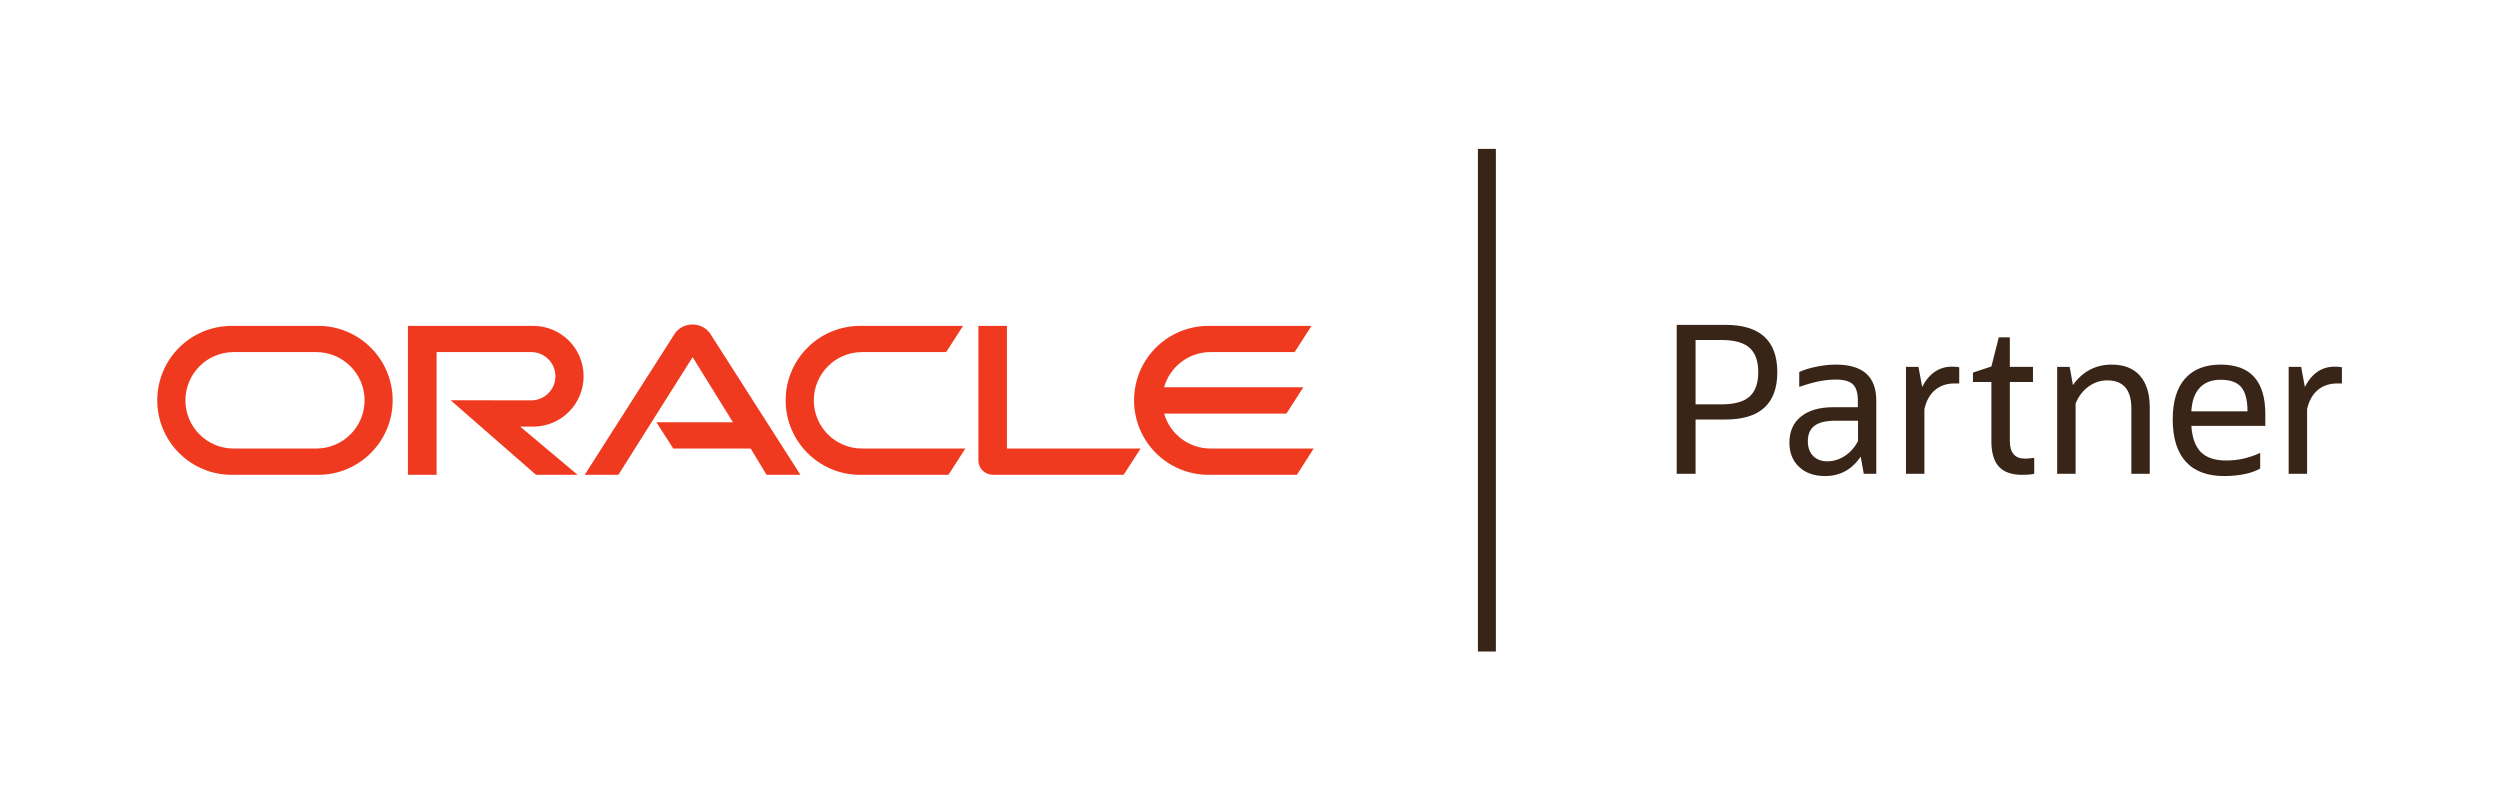 <svg width="232" height="75" viewBox="0 0 232 75" fill="none" xmlns="http://www.w3.org/2000/svg">
<path d="M138.817 60.46H137.15V13.817H138.817V60.46Z" fill="#392518"/>
<path d="M112.332 41.624C110.287 41.624 108.566 40.249 108.031 38.381H119.38L120.953 35.938H108.031C108.55 34.061 110.287 32.674 112.332 32.674H120.145L121.705 30.242H112.154C108.331 30.242 105.241 33.335 105.241 37.152C105.241 40.965 108.331 44.064 112.154 44.064H120.351L121.909 41.624H112.332ZM79.819 44.064C76.004 44.064 72.909 40.965 72.909 37.152C72.909 33.335 76.004 30.242 79.819 30.242H89.369L87.806 32.674H79.994C77.527 32.674 75.522 34.685 75.522 37.152C75.522 39.624 77.527 41.624 79.994 41.624H89.581L88.016 44.064H79.819ZM29.351 41.624C31.823 41.624 33.833 39.624 33.833 37.152C33.833 34.685 31.823 32.674 29.351 32.674H21.679C19.213 32.674 17.207 34.685 17.207 37.152C17.207 39.624 19.213 41.624 21.679 41.624H29.351ZM21.507 44.064C17.684 44.064 14.593 40.965 14.593 37.152C14.593 33.335 17.684 30.242 21.507 30.242H29.53C33.348 30.242 36.438 33.335 36.438 37.152C36.438 40.965 33.348 44.064 29.53 44.064H21.507ZM49.482 39.59C52.075 39.59 54.158 37.49 54.158 34.916C54.158 32.338 52.075 30.242 49.482 30.242H37.856V44.064H40.516V32.674H49.31C50.537 32.674 51.544 33.681 51.544 34.916C51.544 36.147 50.537 37.152 49.31 37.152L41.82 37.144L49.743 44.064H53.603L48.274 39.59H49.482ZM93.444 41.624V30.243H90.794V42.733C90.794 43.085 90.929 43.408 91.179 43.667C91.443 43.913 91.794 44.062 92.15 44.062H104.273L105.849 41.624H93.444ZM60.916 39.188H68.018L64.276 33.142L57.385 44.064H54.259L62.619 30.959C62.986 30.426 63.599 30.113 64.276 30.113C64.917 30.113 65.521 30.418 65.886 30.931L74.281 44.064H71.138L69.662 41.623H62.479L60.916 39.188Z" fill="#F03A1F"/>
<path d="M159.762 31.553H157.349V37.523H159.762C160.954 37.523 161.82 37.283 162.358 36.801C162.897 36.319 163.166 35.565 163.166 34.539C163.166 33.512 162.897 32.758 162.358 32.276C161.82 31.794 160.954 31.553 159.762 31.553ZM155.6 43.968V30.147H160.125C163.33 30.147 164.934 31.611 164.934 34.539C164.934 37.466 163.33 38.931 160.125 38.931H157.349V43.968H155.6Z" fill="#392518"/>
<path d="M169.574 42.809C170.157 42.809 170.701 42.64 171.209 42.305C171.715 41.97 172.122 41.511 172.425 40.927V39.044H170.297C169.434 39.044 168.798 39.2 168.386 39.511C167.973 39.822 167.767 40.3 167.767 40.945C167.767 41.516 167.929 41.97 168.251 42.305C168.577 42.64 169.017 42.809 169.574 42.809ZM172.958 43.968L172.673 42.371C171.861 43.576 170.758 44.178 169.363 44.178C168.362 44.178 167.562 43.895 166.959 43.332C166.357 42.768 166.057 42.017 166.057 41.079C166.057 40.04 166.414 39.232 167.131 38.655C167.847 38.078 168.845 37.79 170.126 37.79H172.407V37.163C172.407 36.453 172.25 35.952 171.941 35.66C171.63 35.368 171.101 35.223 170.354 35.223C169.871 35.223 169.357 35.277 168.813 35.384C168.267 35.492 167.653 35.667 166.969 35.907V34.52C167.451 34.305 168.002 34.137 168.623 34.016C169.245 33.895 169.827 33.835 170.371 33.835C172.869 33.835 174.118 34.944 174.118 37.163V43.968H172.958Z" fill="#392518"/>
<path d="M176.874 43.968V34.044H178.034L178.377 35.908C179.023 34.652 179.949 34.025 181.151 34.025C181.406 34.025 181.627 34.044 181.817 34.082V35.585H181.381C180.658 35.585 180.055 35.788 179.575 36.193C179.091 36.599 178.762 37.188 178.585 37.961V43.968H176.874Z" fill="#392518"/>
<path d="M184.801 40.945V35.452H183.091V34.577L184.801 34.007L185.487 31.306H186.513V34.044H188.661V35.452H186.513V40.927C186.513 42.017 186.981 42.561 187.92 42.561C188.073 42.561 188.221 42.552 188.367 42.534C188.513 42.514 188.649 42.499 188.776 42.486V43.968C188.599 44.007 188.417 44.033 188.235 44.044C188.051 44.057 187.857 44.064 187.655 44.064C186.679 44.064 185.96 43.81 185.496 43.303C185.033 42.797 184.801 42.011 184.801 40.945Z" fill="#392518"/>
<path d="M190.905 43.968V34.044H192.065L192.368 35.737C192.788 35.128 193.301 34.659 193.909 34.329C194.517 34 195.201 33.835 195.963 33.835C197.103 33.835 197.977 34.177 198.585 34.862C199.193 35.547 199.499 36.535 199.499 37.828V43.968H197.788V37.885C197.788 36.161 197.039 35.3 195.544 35.3C194.911 35.3 194.331 35.492 193.804 35.879C193.279 36.266 192.883 36.789 192.616 37.448V43.968H190.905Z" fill="#392518"/>
<path d="M206.077 35.242C205.241 35.242 204.591 35.492 204.128 35.993C203.665 36.493 203.409 37.218 203.357 38.171H208.568C208.568 37.132 208.373 36.383 207.987 35.927C207.6 35.47 206.964 35.242 206.077 35.242ZM209.745 43.474C209.391 43.69 208.919 43.861 208.329 43.988C207.741 44.115 207.096 44.178 206.4 44.178C204.828 44.178 203.639 43.73 202.835 42.837C202.029 41.944 201.628 40.635 201.628 38.911C201.628 37.251 202.012 35.989 202.779 35.128C203.544 34.266 204.644 33.835 206.077 33.835C208.84 33.835 210.221 35.363 210.221 38.417V39.52H203.357C203.433 40.635 203.732 41.449 204.251 41.964C204.771 42.477 205.544 42.733 206.572 42.733C207.141 42.733 207.68 42.676 208.188 42.561C208.693 42.448 209.213 42.271 209.745 42.03V43.474Z" fill="#392518"/>
<path d="M212.388 43.968V34.044H213.548L213.89 35.908C214.536 34.652 215.462 34.025 216.665 34.025C216.918 34.025 217.14 34.044 217.33 34.082V35.585H216.894C216.172 35.585 215.569 35.788 215.088 36.193C214.605 36.599 214.276 37.188 214.098 37.961V43.968H212.388Z" fill="#392518"/>
</svg>
